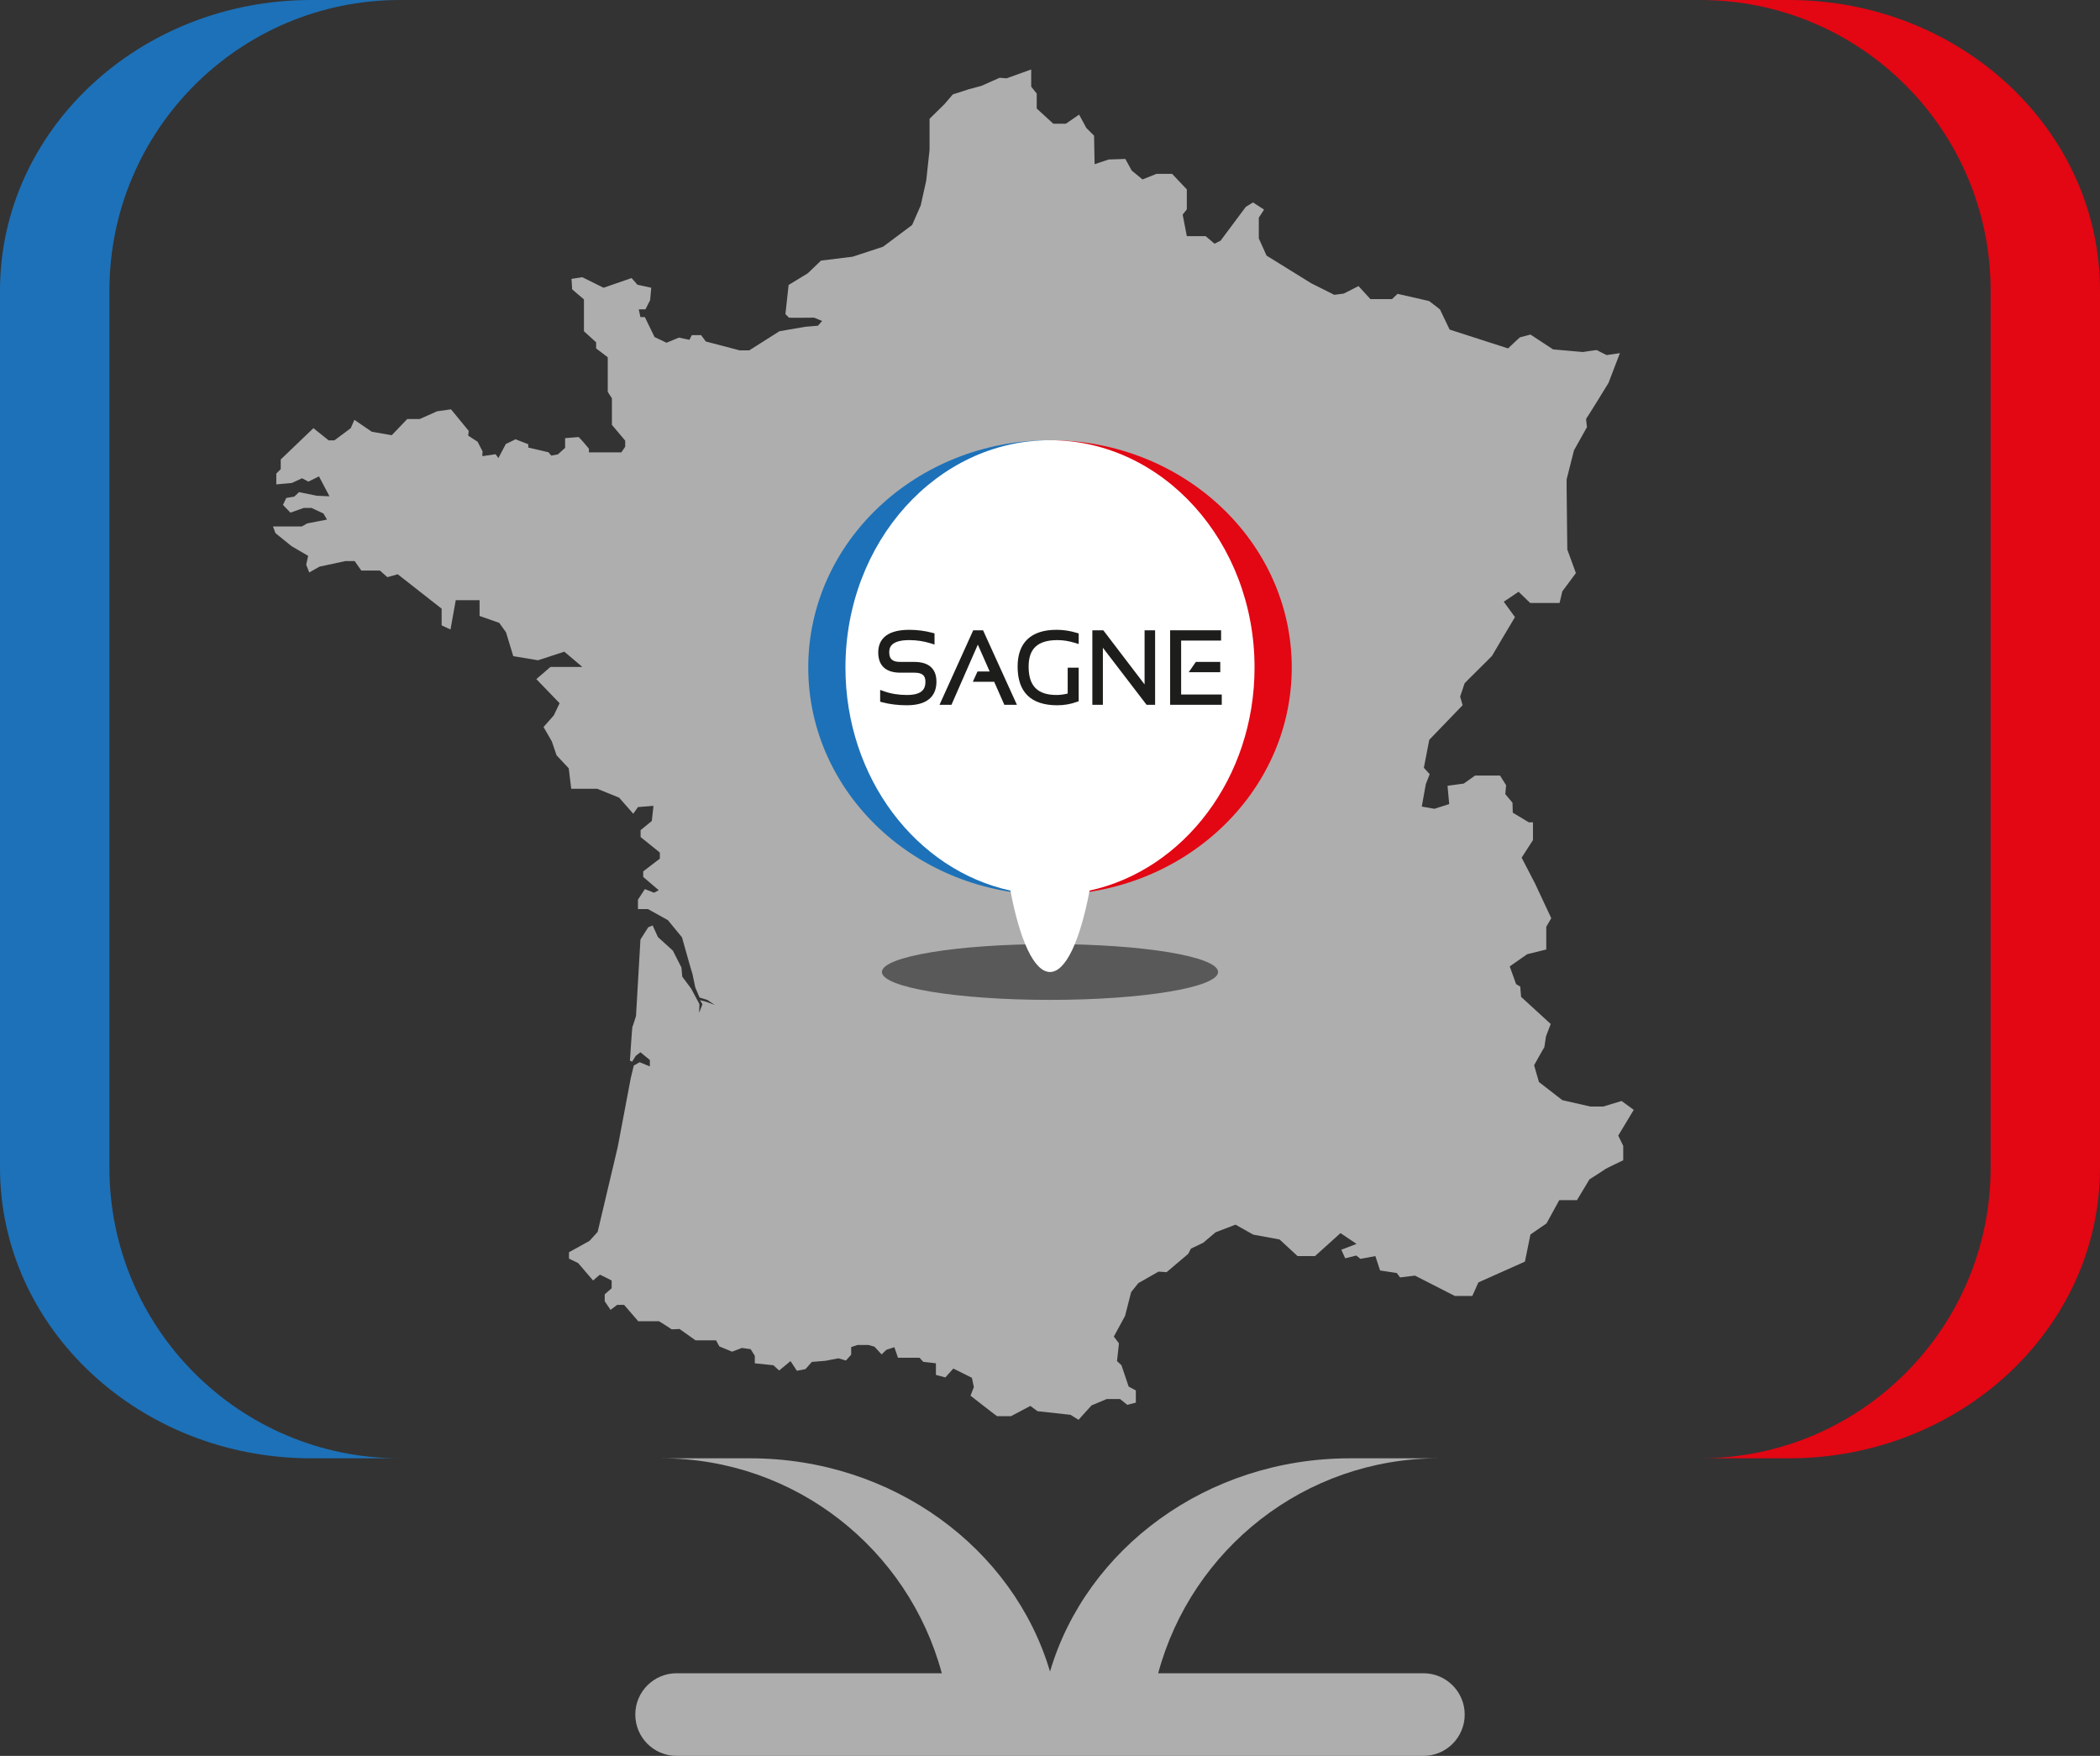 <svg xmlns="http://www.w3.org/2000/svg" xmlns:xlink="http://www.w3.org/1999/xlink" id="Calque_1" x="0px" y="0px" width="338.785px" height="283.208px" viewBox="28.442 243.333 338.785 283.208" xml:space="preserve"><rect x="28.442" y="243.333" width="338.785" height="283.208" fill="#333333" stroke="none"/> <path fill="#1D71B8" d="M46.095,431.664V290.219c0-25.896,20.985-46.886,46.876-46.886H78.66c-27.73,0-50.218,20.989-50.218,46.886 v141.445c0,25.891,22.488,46.879,50.218,46.879h14.311C67.08,478.543,46.095,457.554,46.095,431.664z"></path> <path fill="#E30613" d="M317.018,243.333h-14.312c25.883,0,46.876,20.989,46.876,46.886v141.445 c0,25.891-20.993,46.879-46.876,46.879h14.312c27.724,0,50.209-20.986,50.209-46.879V290.219 C367.227,264.322,344.74,243.333,317.018,243.333z"></path> <path fill="#AEAEAE" d="M258.071,513.209h-42.782c5.376-19.969,23.596-34.666,45.259-34.666h-14.312 c-23.096,0-42.543,14.564-48.4,34.395c-5.859-19.828-25.307-34.395-48.402-34.395H135.12c21.663,0,39.882,14.697,45.258,34.666 h-42.78c-3.683,0-6.666,2.984-6.666,6.666s2.983,6.666,6.666,6.666h120.473c3.682,0,6.666-2.984,6.666-6.666 S261.752,513.209,258.071,513.209z"></path> <path fill="#AEAEAE" d="M133.596,375.747l-1.81,1.475v1.116l3.105,2.502v0.982l-2.681,2.056v0.894l2.502,2.145l-0.759,0.401 l-1.475-0.58l-1.117,1.697v1.52h1.608l3.217,1.786l2.278,2.771l1.206,4.288c0,0,0.491,1.609,0.491,1.653 c0,0.045,0.447,2.145,0.447,2.145l0.693,1.631l1.25,0.38l1.184,0.804l-1.385-0.514l-0.983-0.246l0.402,0.648l-0.536,1.385 l0.045-1.407l-1.34-2.502l-1.43-1.921l-0.134-1.475l-1.385-2.725l-2.412-2.189l-0.849-1.876l-0.715,0.312l-1.251,1.966l-0.715,12.33 c0,0-0.536,1.743-0.581,1.743c-0.045,0-0.402,5.449-0.402,5.449l0.357,0.18l0.581-0.938l0.759-0.581l1.519,1.251v1.027l-1.653-0.67 l-0.938,0.536l-0.491,2.033l-2.1,11.102l-3.239,13.692l-1.318,1.452l-3.306,1.831v1.028l1.474,0.715l2.413,2.814 c0,0,1.072-0.938,1.117-0.938s1.876,0.938,1.876,0.938v1.251l-1.117,0.983v1.116l0.938,1.385l1.072-0.804h1.117l2.278,2.636h3.351 c0,0,2.011,1.251,2.011,1.295c0,0.045,1.295-0.044,1.295-0.044l2.591,1.832h3.306l0.536,0.982l2.055,0.849l1.586-0.603l1.407,0.2 l0.67,1.072v1.207l2.993,0.312l0.938,0.849l1.832-1.519l1.027,1.563l1.385-0.269l1.028-1.161l2.189-0.179l2.1-0.402l1.207,0.357 l0.849-0.938v-1.229l1.027-0.344h1.743l0.983,0.276l1.161,1.251c0,0,0.76-0.76,0.805-0.76c0.044,0,1.25-0.402,1.25-0.402 l0.581,1.698h3.484c0,0,0.581,0.67,0.626,0.67s2.01,0.224,2.01,0.224v1.876l1.519,0.402l1.296-1.43l2.994,1.496l0.312,1.497 l-0.536,1.385l1.832,1.43c0,0,2.412,1.877,2.457,1.877s2.234,0,2.234,0l3.127-1.653l1.162,0.849l5.315,0.581l1.296,0.804 l2.099-2.323l2.457-1.027h2.146l1.161,0.938l1.385-0.356v-1.966l-1.161-0.626l-1.162-3.439l-0.715-0.67l0.312-2.859l-0.826-1.095 l1.81-3.328l0.982-3.843l1.162-1.451l3.261-1.854l1.296,0.09l3.484-2.949l0.447-0.849l1.966-0.938l2.01-1.698l3.217-1.229 l2.858,1.608l4.245,0.781l2.904,2.681h2.814l4.111-3.708l2.59,1.742l-2.457,0.938l0.625,1.385l1.788-0.446l0.669,0.536l2.413-0.447 l0.759,2.323l2.681,0.402c0,0,0.536,0.67,0.536,0.715l2.412-0.291l6.434,3.284h2.814l0.982-2.189l7.506-3.351l0.893-4.378 l2.592-1.787l2.057-3.753h2.857l2.012-3.351c0,0,2.545-1.608,2.545-1.653c0-0.044,2.904-1.429,2.904-1.429v-2.323l-0.805-1.653 l2.502-4.154l-1.965-1.43l-2.949,0.893H285l-4.512-1.027l-3.775-2.926l-0.781-2.703c0,0,1.609-2.903,1.652-2.903l0.268-1.766 l0.76-1.987l-4.779-4.379l-0.135-1.652l-0.67-0.402L272,399.202l2.814-1.966l3.082-0.76v-3.664l0.805-1.385l-2.635-5.629 l-2.145-4.132l1.83-2.838v-2.859h-0.67l-2.59-1.563l-0.045-1.607l-1.162-1.385l0.135-1.43l-0.984-1.564h-4.02l-1.832,1.296 l-2.615,0.357l0.268,2.948l-2.389,0.76l-2.031-0.357c0-0.045,0.646-3.619,0.646-3.619l0.627-1.607l-0.939-1.028l0.871-4.512 l5.385-5.585l-0.404-1.385c0,0,0.717-2.1,0.717-2.145s4.422-4.378,4.422-4.423s3.707-6.254,3.707-6.254l-1.809-2.479l2.391-1.608 l1.877,1.809h4.734l0.447-1.876l2.189-2.948l-1.387-3.798l-0.111-9.918v-1.385l1.186-4.691l2.1-3.752c0,0-0.18-1.341-0.135-1.341 s3.619-5.763,3.619-5.808s1.832-4.78,1.832-4.78l-2.145,0.312c0,0-1.564-0.76-1.564-0.804c0-0.045-2.277,0.312-2.277,0.312 l-4.803-0.424l-3.643-2.391c0,0-1.652,0.447-1.695,0.447c-0.045,0-1.922,1.786-1.922,1.786l-9.426-3.038l-1.564-3.261l-1.742-1.34 l-5.093-1.162l-0.894,0.849h-3.485l-1.921-2.1l-2.368,1.206l-1.542,0.201l-3.708-1.854l-7.215-4.468l-1.251-2.77v-3.352l0.849-1.295 l-1.787-1.162l-1.161,0.715l-4.066,5.451l-0.982,0.491l-1.43-1.218h-3.038l-0.67-3.474l0.67-0.849v-3.217l-2.368-2.502h-2.546 l-2.233,0.894l-1.743-1.43l-1.027-1.876l-2.681,0.089l-2.278,0.76l-0.089-4.602l-1.251-1.251l-1.161-2.145l-2.145,1.475h-2.011 l-2.68-2.457v-2.413l-0.894-1.116v-2.771l-3.976,1.43l-1.116-0.089l-2.971,1.317l-1.943,0.514l-2.636,0.85l-1.385,1.608 l-2.368,2.323v5.003l-0.536,4.959l-0.893,4.021l-1.385,3.15l-4.691,3.507l-4.914,1.608l-5.093,0.625l-2.145,2.056l-3.083,1.876 l-0.514,4.713c0,0,0.558,0.515,0.558,0.559c0,0.045,4.066,0,4.066,0l1.295,0.536l-0.67,0.76l-2.078,0.179l-4.132,0.715l-4.87,3.082 h-1.564l-5.45-1.429l-0.76-1.028c0,0-1.429,0-1.474,0c-0.045,0-0.402,0.76-0.402,0.76l-1.698-0.357l-2,0.826l-1.932-0.915 l-1.563-3.217h-0.715l-0.268-1.251h1.072l0.76-1.475l0.179-2.01l-2.234-0.492l-0.938-1.072l-4.513,1.564l-3.44-1.698l-1.742,0.269 c0,0,0.134,1.652,0.089,1.652c-0.045,0,1.921,1.653,1.921,1.653v5.138l1.966,1.787v0.982l1.876,1.43v5.585l0.67,1.027v4.289 l2.145,2.546v0.983l-0.625,0.908h-5.227v-0.596l-1.028-1.206l-0.625-0.67l-2.189,0.179v1.563l-1.162,1.05l-1.072,0.201l-0.447-0.536 l-3.261-0.76v-0.536c0,0-2.1-0.804-2.055-0.804s-1.564,0.759-1.564,0.759l-1.206,2.278l-0.447-0.625c0,0-2.01,0.312-2.1,0.312 s0-0.76,0-0.76l-0.804-1.563l-1.519-0.982l0.089-0.76l-2.859-3.484l-2.234,0.312l-2.815,1.251h-2.01l-2.502,2.613l-3.216-0.559 l-2.814-1.921l-0.581,1.341l-2.636,1.966H81.46l-2.458-1.966l-5.271,5.048v1.563l-0.715,0.715v1.743 c-0.044,0,2.502-0.224,2.502-0.224l1.653-0.76c0,0,0.983,0.491,0.983,0.536c0,0.044,1.743-0.849,1.743-0.849l1.697,3.217 l-2.055-0.09l-2.859-0.581l-0.759,0.716l-1.295,0.223l-0.536,1.117l1.206,1.251l2.145-0.76h1.251l1.921,0.894l0.581,0.982 l-3.217,0.626l-0.849,0.491H72.48l0.402,1.072l2.591,2.1l2.681,1.563l-0.313,1.43l0.492,1.251l1.653-0.938l4.155-0.894h1.519 l1.072,1.52h2.993l1.207,1.072l1.675-0.469l7.082,5.551v2.691l1.429,0.67l0.849-4.735h3.842v2.547l3.172,1.116l1.094,1.52 l1.17,3.851l3.99,0.661l4.244-1.385l2.904,2.457h-5.138l-2.278,1.966l3.753,3.887l-0.938,1.966l-1.653,1.876l1.34,2.323l0.759,2.234 l1.966,2.1l0.402,3.306h4.199l3.529,1.43l2.278,2.592l0.76-1.073l2.502-0.201L133.596,375.747z"></path> <path fill="#1D71B8" d="M197.834,387.666c-21.538,0-38.999-16.416-38.999-36.666s17.461-36.666,38.999-36.666V387.666z"></path> <path fill="#E30613" d="M197.834,314.334c21.539,0,39,16.416,39,36.666s-17.461,36.666-39,36.666V314.334z"></path> <ellipse opacity="0.49" cx="197.834" cy="400.104" rx="27.114" ry="4.5"></ellipse> <path fill="#FFFFFF" d="M230.834,351c0-20.25-14.774-36.666-33-36.666c-18.225,0-32.999,16.416-32.999,36.666 c0,17.821,11.444,32.666,26.611,35.973c1.529,8.025,3.823,13.132,6.388,13.132c2.566,0,4.86-5.106,6.389-13.132 C219.389,383.666,230.834,368.82,230.834,351z"></path> <g> <path fill="#1D1D1B" d="M175.963,350.094h-2.272c-1.255,0-1.79-0.457-1.79-1.528c0-0.544,0-1.991,3.228-1.991 c1.184,0,2.345,0.175,3.451,0.519l0.625,0.196v-1.799l-0.357-0.096c-1.195-0.319-2.447-0.48-3.719-0.48 c-4.136,0-5.004,1.985-5.004,3.651c0,2.137,1.233,3.264,3.566,3.264h2.273c1.244,0,1.775,0.434,1.775,1.451 c0,1-0.34,2.146-2.989,2.146c-1.335,0-2.571-0.198-3.672-0.59l-0.643-0.229v1.902l0.357,0.096c1.193,0.318,2.525,0.48,3.958,0.48 c3.937,0,4.764-2.069,4.764-3.806C179.513,351.195,178.286,350.094,175.963,350.094z"></path> <polygon fill="#1D1D1B" points="185.448,344.991 180.01,357.009 181.938,357.009 186.192,347.304 188.103,351.638 186.138,351.638 185.383,353.298 188.829,353.298 190.468,357.009 192.496,357.009 187.034,344.991 "></polygon> <path fill="#1D1D1B" d="M198.889,344.914c-4.108,0-6.279,2.051-6.279,5.932c0,4.141,2.157,6.24,6.411,6.24 c1.082,0,2.132-0.181,3.122-0.538l0.32-0.115v-5.412h-1.775v4.174c-0.648,0.154-1.251,0.231-1.792,0.231 c-3.077,0-4.511-1.456-4.511-4.58c0-2.915,1.48-4.271,4.659-4.271c0.9,0,1.841,0.148,2.795,0.442l0.625,0.191v-1.704l-0.341-0.105 C201.077,345.077,199.989,344.914,198.889,344.914z"></path> <polygon fill="#1D1D1B" points="213.093,353.724 206.575,345.178 206.43,344.991 204.667,344.991 204.667,357.009 206.365,357.009 206.365,347.807 213.269,356.819 213.415,357.009 214.791,357.009 214.791,344.991 213.093,344.991 "></polygon> <polygon fill="#1D1D1B" points="218.99,355.349 218.99,346.65 225.436,346.65 225.436,344.991 217.215,344.991 217.215,357.009 225.544,357.009 225.544,355.349 "></polygon> <polygon fill="#1D1D1B" points="225.303,351.752 225.303,350.092 221.362,350.092 220.215,351.752 "></polygon> </g> </svg>